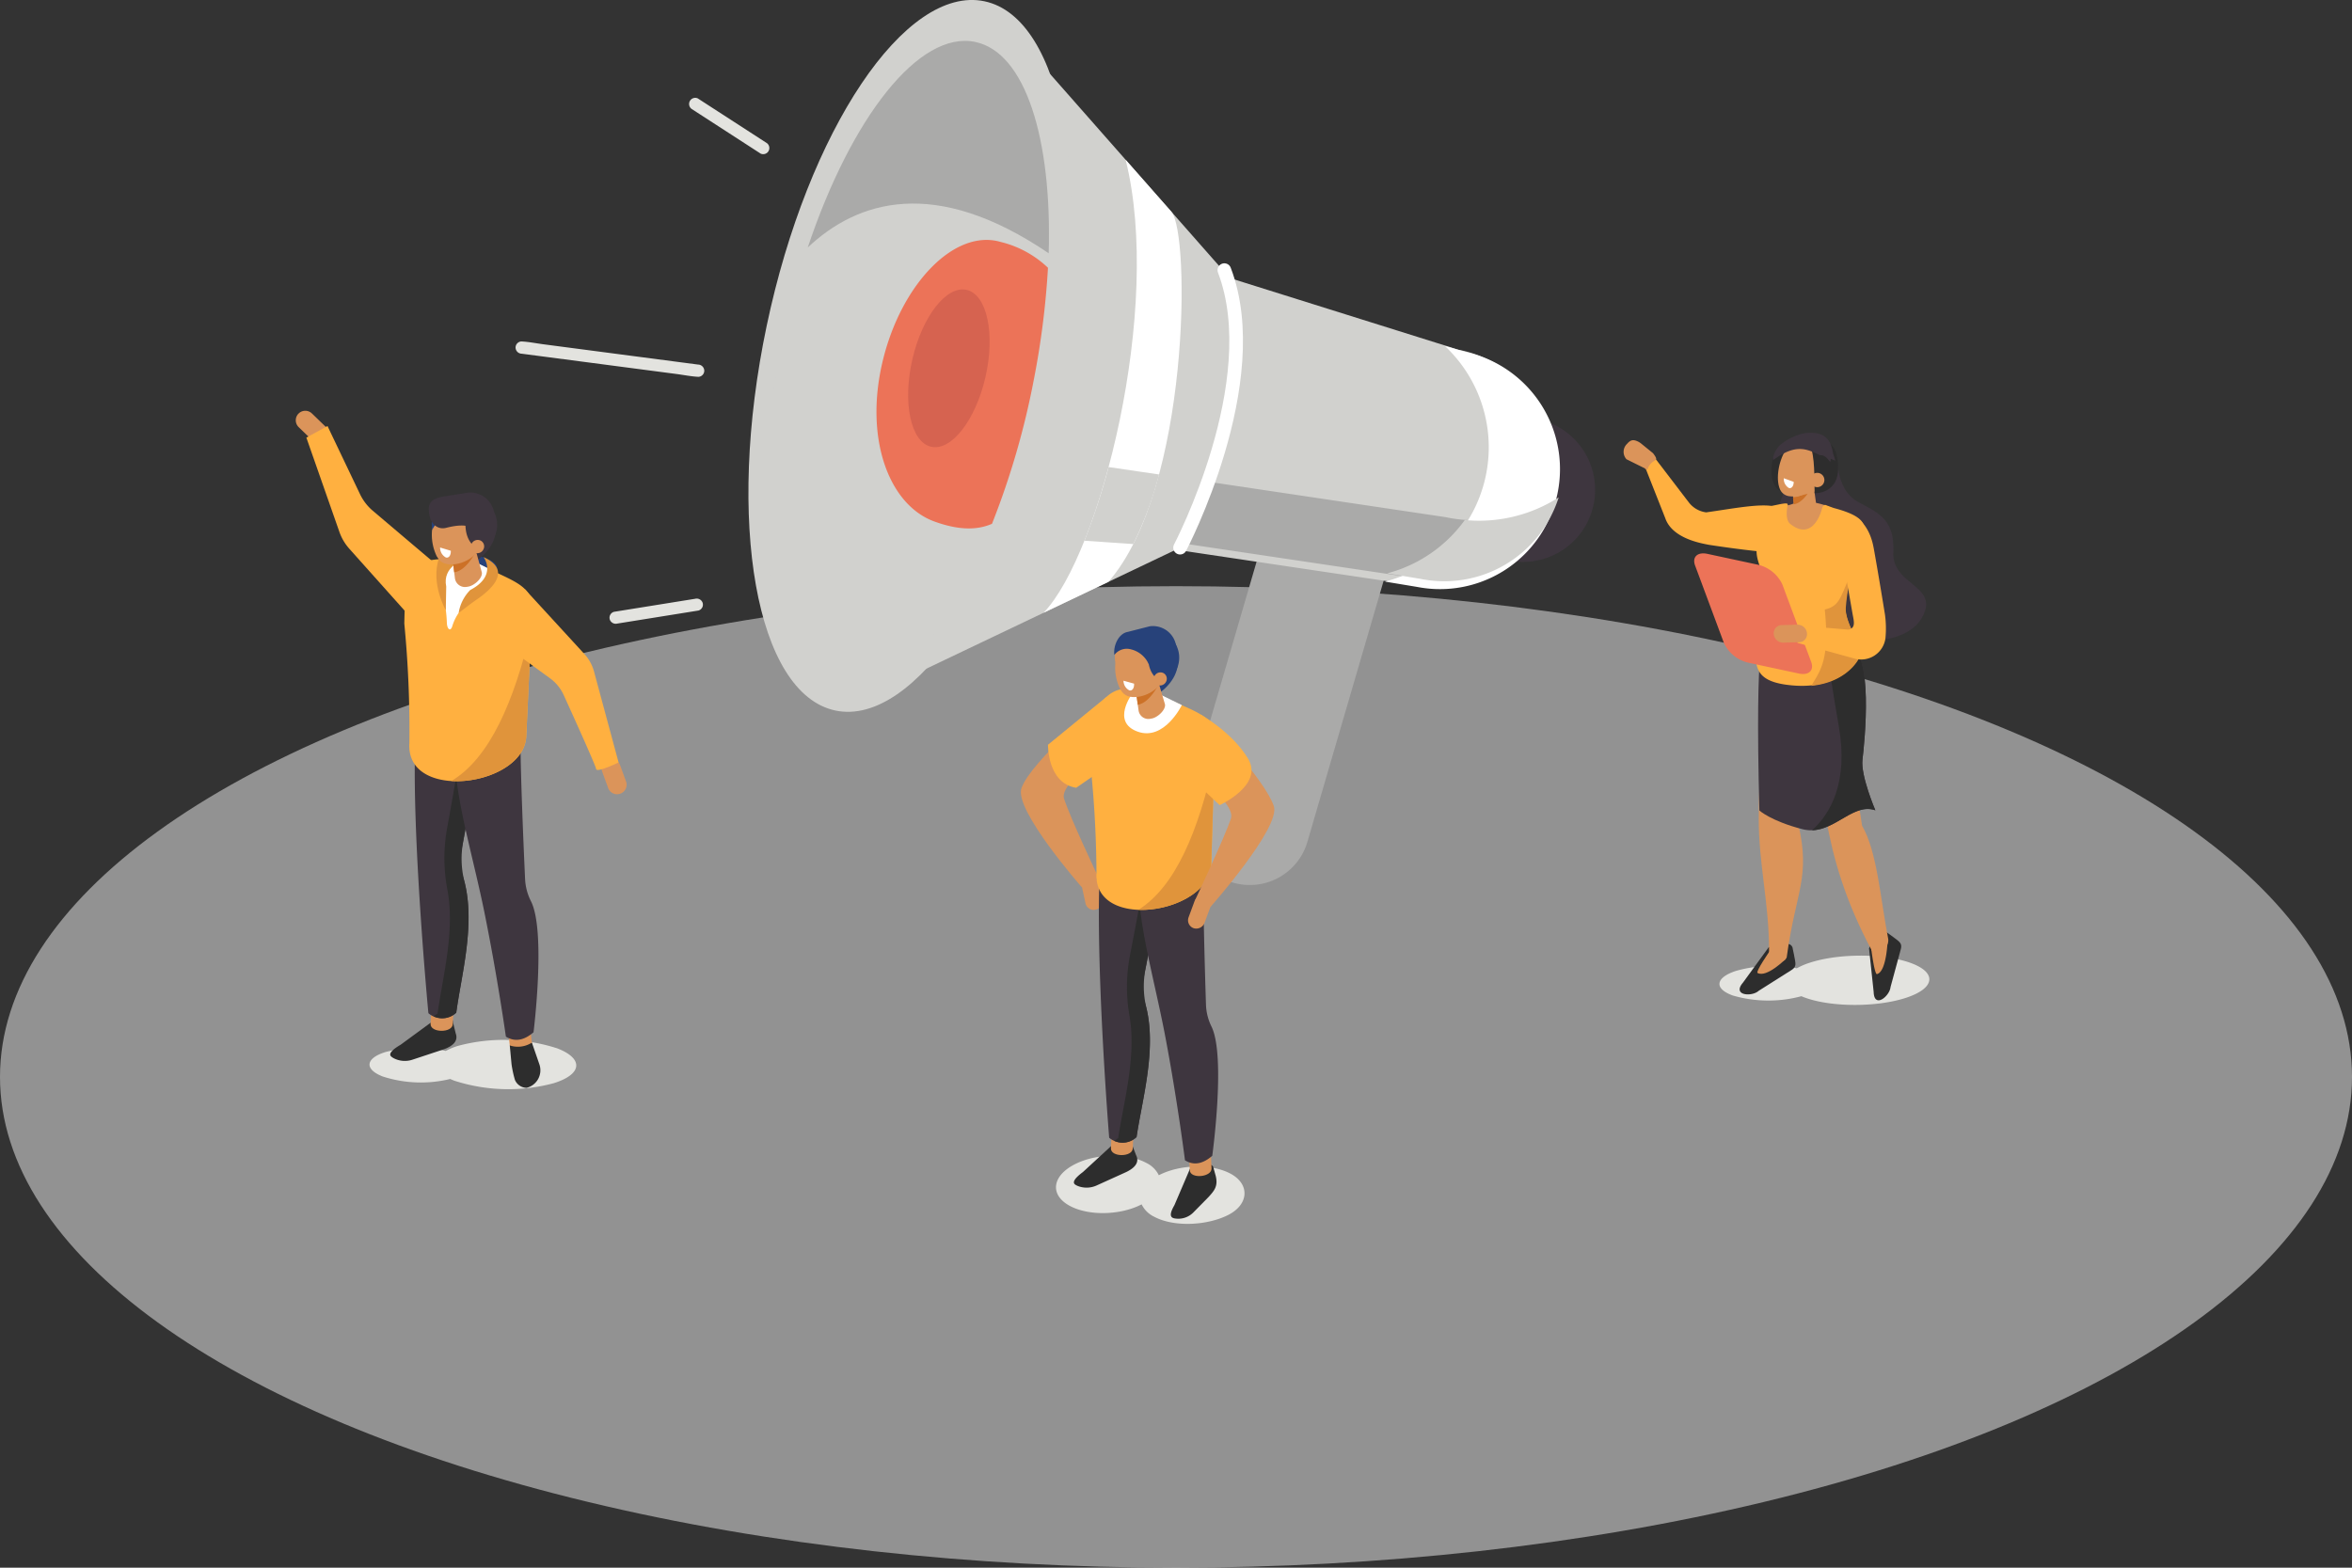 <svg xmlns="http://www.w3.org/2000/svg" xmlns:xlink="http://www.w3.org/1999/xlink" width="345" height="230" viewBox="0 0 345 230"><rect x="0" y="0" width="345" height="230" fill="#333333" stroke="none"/><defs><clipPath id="a"><rect width="239.612" height="179.556" fill="none"/></clipPath></defs><g transform="translate(-761 -1401)"><ellipse cx="172.5" cy="72" rx="172.5" ry="72" transform="translate(761 1487)" fill="#e7e7e7" opacity="0.53"/><g transform="translate(804.387 1401)"><g clip-path="url(#a)"><path d="M592.619,204.485l-1.952-.554a12.25,12.25,0,0,1-5.276,20.789l2.875.477a10.582,10.582,0,0,0,4.353-20.712" transform="translate(-410.435 -142.982)" fill="#3e363f"/><path d="M441.672,297.962l1.028.3a8.8,8.8,0,0,0,10.914-5.982l11.677-40a8.8,8.8,0,0,0-5.982-10.914l-1.028-.3a8.8,8.8,0,0,0-10.914,5.982l-11.677,40a8.8,8.8,0,0,0,5.982,10.914" transform="translate(-305.227 -168.77)" fill="#aaaaa9"/><path d="M407.353,169.321l41.49,6.187a17.6,17.6,0,1,0,7.237-34.441L414.5,128.025c-.881-.185-8.024,41.111-7.143,41.3" transform="translate(-285.554 -89.761)" fill="#d1d1ce"/><path d="M457.749,239.561l-40.867-6.094a16.847,16.847,0,0,1-4.543,8.922l41.188,6.142a17.6,17.6,0,0,0,20.4-11.927,21.677,21.677,0,0,1-16.178,2.958" transform="translate(-289.103 -163.691)" fill="#aaaaa9"/><path d="M546.61,170.761l-3.245-.921a20.37,20.37,0,0,1-8.774,34.569l4.781.793a17.6,17.6,0,0,0,7.238-34.441" transform="translate(-374.817 -119.08)" fill="#fff"/><path d="M286.507,3.512l34.569,39.266c2.221,10.807-.421,29.215-7.289,39.561l-48.729,23.242a1.684,1.684,0,0,1-2.477-1.811l20.93-99.6a1.683,1.683,0,0,1,3-.661" transform="translate(-184.077 -1.987)" fill="#d1d1ce"/><path d="M224.829,47.8c-6.038,28.734-1.527,54,10.076,56.443s25.9-18.878,31.943-47.612,1.527-54-10.076-56.443-25.9,18.879-31.943,47.613" transform="translate(-155.756 0)" fill="#d1d1ce"/><path d="M232.781,64.141c-5.542,26.374-1.859,49.472,8.226,51.591s22.754-17.543,28.3-43.916,1.859-49.472-8.226-51.591-22.755,17.543-28.3,43.916" transform="translate(-161.401 -14.071)" fill="#d1d1ce"/><path d="M310.154,121.861a15.262,15.262,0,0,0-6.935-3.787c-6.786-1.992-14.635,6.22-17.326,17.544s.931,21.034,7.582,23.463c3.576,1.306,6.314,1.294,8.469.341a117,117,0,0,0,6.138-21.163,121.838,121.838,0,0,0,2.071-16.4" transform="translate(-199.82 -82.576)" fill="#ec7358"/><path d="M204.258,54.564,194.13,48.008a.9.9,0,0,0-.9,1.548l10.128,6.556a.9.9,0,0,0,.9-1.548" transform="translate(-135.166 -33.573)" fill="#e3e3df"/><path d="M134.656,170.992l-2.574-.338-6.182-.811-7.478-.981-6.464-.848c-1.035-.136-2.092-.351-3.135-.411-.016,0-.031,0-.047-.006a.9.9,0,0,0-.9.9.92.92,0,0,0,.9.9l2.574.337,6.182.811,7.479.981,6.464.848c1.035.136,2.091.351,3.134.411.016,0,.031,0,.047.006a.9.9,0,0,0,.9-.9.92.92,0,0,0-.9-.9" transform="translate(-75.638 -117.504)" fill="#e3e3df"/><path d="M166.553,293.894l-11.912,1.913a.9.9,0,0,0-.626,1.1.918.918,0,0,0,1.1.626l11.912-1.913a.9.9,0,0,0,.626-1.1.918.918,0,0,0-1.1-.626" transform="translate(-107.964 -206.046)" fill="#e3e3df"/><path d="M726.72,470.164c-3.935-1.409-10.571-1.4-14.823.013a9.953,9.953,0,0,0-1.823.793,19.247,19.247,0,0,0-8.982.4c-2.987.995-3.168,2.6-.4,3.594a18.684,18.684,0,0,0,10.054.1c.183.078.375.155.581.229,3.935,1.409,10.571,1.4,14.823-.013s4.508-3.706.574-5.115" transform="translate(-489.899 -328.908)" fill="#e3e3df"/><path d="M709.112,469l3.774-5.19a5.032,5.032,0,0,1,2.789-.522.793.793,0,0,1,.759.747l.17.8c.244,1.35.447,1.784-.364,2.3l-4.817,3.05c-.97.886-3.918.719-2.312-1.186" transform="translate(-496.85 -324.813)" fill="#2d2d2d"/><path d="M719.168,466.653s-2.147,3.084-1.824,3.265c1.336.749,4.109-2.036,4.109-2.036s-1.748-1.419-2.285-1.229" transform="translate(-502.928 -327.172)" fill="#db945a"/><path d="M722.111,377.194c-.644,1.22-2.476.444-2.581-.838.015-7.181-1.523-12.819-1.513-19.532.012-7.537.564-7.667.6-19.22l7.007,1.109c-1.288,8.309-1.826,18.8-1.826,18.8,1.861,8.052-.343,9.777-1.685,19.678" transform="translate(-503.423 -236.703)" fill="#db945a"/><path d="M772.816,466.148l-.68-6.386a5.149,5.149,0,0,1,1.691-2.292.771.771,0,0,1,1.049.027l.657.472c1.072.821,1.508,1,1.256,1.932l-1.5,5.532c-.121,1.313-2.386,3.21-2.474.715" transform="translate(-541.367 -320.611)" fill="#2d2d2d"/><path d="M773.25,462.357s.475,3.729.83,3.641c1.472-.366,1.576-5.191,1.576-5.191a9.552,9.552,0,0,0-2.405,1.551" transform="translate(-542.148 -323.085)" fill="#db945a"/><path d="M753.612,371.473c.164,1.355-1.583,2.674-2.4,1.729-7.916-14.84-6.953-24.761-9.52-38.218l5.239-1.641c.953,9.139,2.84,21.521,2.84,21.521,2.194,3.7,2.694,10.711,3.837,16.608" transform="translate(-520.025 -233.717)" fill="#db945a"/><path d="M718.661,311.069s-1.49-.577-.783,25.941c0,0,1.679,1.537,6.3,2.739,4.355,1.133,7.185-4,10.709-2.778,0,0-2.178-5.071-1.887-7.444s1.748-16.247-2.153-16.7-12.186-1.76-12.186-1.76" transform="translate(-503.192 -218.099)" fill="#3e363f"/><path d="M753.458,340.141s-2.178-5.071-1.887-7.444,1.748-16.247-2.153-16.7c-.89-.1-2.01-.251-3.206-.418.272,2.309.818,6.094,1.893,12.283,1.432,8.251-1.273,12.8-3.931,15.215,3.58-.111,6.159-4.019,9.284-2.937" transform="translate(-521.762 -221.262)" fill="#2d2d2d"/><path d="M730.708,213.009l5.421,4.647s.048,3.766,2.977,5.357,5.335,2.51,5.126,7.385,6.925,4.821,4.184,9.583-12.753,3.975-15.424.523-6.844-14.071-5.472-17.169a92.938,92.938,0,0,0,3.189-10.327" transform="translate(-509.896 -149.347)" fill="#3e363f"/><path d="M680.764,238.415a2.265,2.265,0,0,0,2.641-2.7l-2.425-4c-1.923-.663-6.4.245-10.277.781a3.818,3.818,0,0,1-2.54-1.453l-5.081-6.652-1.548.932,3.163,8.013c1.055,3.1,5.575,3.735,6.32,3.908,0,0,6.051.952,9.747,1.172" transform="translate(-463.821 -157.326)" fill="#ffb040"/><path d="M652.19,216.623h0a1.616,1.616,0,0,0-.083,2.258l2.671,1.325c.592.5.225.094.864-.645s1.281-.351.364-1.564L654.3,216.61a2.568,2.568,0,0,0-.739-.43c-.5-.182-.869-.138-1.37.443" transform="translate(-456.917 -151.503)" fill="#db945a"/><path d="M721.249,253.178s-.17-6.219,3.237-6.235c.475,0,1.256-.468,1.8-.459a8.856,8.856,0,0,1,4.531.8c.787.274,1.35,2.5,1.252,3.349l1.34,2.482Z" transform="translate(-505.688 -172.817)" fill="#db945a"/><path d="M719.971,247.264c.554-.1,1.281-.259,1.217.066-.284,1.43-.138,2.4.363,2.8,3.024,2.44,4.417-1.1,4.695-2.346.047-.213.319-.528.532-.4l1.135.412c6.119,1.624,4.71,3.33,3.332,6.623,0,0-1.617,5.77-1.6,8.116.015,2.029,1.946,5.093,2.315,5.73.479.825-2.045,6.19-9.889,5.584-6.178-.478-5.573-3.039-5.567-6.4,0-2.112,1.083-7.787.99-9.457s-1.418-2.876-.625-5.594a32.527,32.527,0,0,1,1.875-4.881Z" transform="translate(-502.348 -173.275)" fill="#ffb040"/><path d="M736.11,238.29l-.2.03a1.151,1.151,0,0,1-1.342-1.019l-.363-3.738a1.313,1.313,0,0,1,1.108-1.392l.2-.03c.674-.1,1.688.154,1.752.817l.551,3.961c.065.663-1.032,1.269-1.706,1.372" transform="translate(-514.769 -162.745)" fill="#db945a"/><path d="M734.8,240.568a3.594,3.594,0,0,0,2.758-1.493s-1.16,2.34-2.644,2.536Z" transform="translate(-515.188 -167.622)" fill="#cc7127"/><path d="M724.429,219.817s-1,3.913,1.219,4.923S729,217.7,729,217.7Z" transform="translate(-507.76 -152.634)" fill="#2d2d2d"/><path d="M733.567,216.56a1.529,1.529,0,0,0-2.264-.827c-.786-.429-1.808-.02-2.634,1.2-1.149,1.7-1.64,4.517-.9,6.043a1.714,1.714,0,0,0,1.471.931,4.169,4.169,0,0,0,1.589-.128c1.871-.505,1.882-.233,2.647-1.363,1.149-1.7.829-4.328.087-5.854" transform="translate(-510.015 -151.093)" fill="#db945a"/><path d="M743.941,218.425c.548,1.8.388,5.835.451,6.376,0,0,3.677.112,3.44-4.061-.294-5.2-3.387-2.765-3.387-2.765Z" transform="translate(-521.599 -152.43)" fill="#2d2d2d"/><path d="M731.885,215.728c-1.951-.947-3.566-1.7-6.824.714-.206-.454.488-1.892,1.165-2.33a8.212,8.212,0,0,1,3.622-1.643l.359-.018c2.166-.106,3.255.789,3.589,2.888.03.184.346,1.038.349,1.192l-.675-.273c.023,1.23-.34-.624-1.585-.53" transform="translate(-508.335 -148.95)" fill="#3e363f"/><path d="M731.038,236.191h0a1.545,1.545,0,0,1-.727-1.417l1.453.526c0,.637-.325,1.036-.727.891" transform="translate(-512.043 -164.607)" fill="#fff"/><path d="M745.3,233.169a1.05,1.05,0,1,1-1.05-1.05,1.05,1.05,0,0,1,1.05,1.05" transform="translate(-521.081 -162.745)" fill="#db945a"/><path d="M751.151,291.443c-.369-.636-2.3-3.7-2.315-5.73a29.6,29.6,0,0,1,.952-5.608c-1.751,3.839-1.731,5.167-4.027,5.711.749,7.329-.63,8.935-1.983,11.194,5.871-.564,7.8-4.838,7.373-5.567" transform="translate(-521.485 -196.39)" fill="#e0943b"/><path d="M694.207,287.674l7.475,1.605c1.461.314,2.274-.459,1.806-1.717l-4.233-11.378a5.272,5.272,0,0,0-3.508-2.858l-7.475-1.605c-1.461-.314-2.274.459-1.806,1.717l4.233,11.378a5.271,5.271,0,0,0,3.508,2.858" transform="translate(-481.208 -190.462)" fill="#ec7358"/><path d="M746.887,258.686c-.588-3.239-2.358-4.3-2.358-4.3l-1.682,8.563.953,5.446c.178,1.018.547,2.13-.622,2.337l-8-.672.553,2.615,8.37,2.307a3.588,3.588,0,0,0,4.525-2.971,14.945,14.945,0,0,0-.07-3.507s-1-6.176-1.665-9.819" transform="translate(-515.452 -178.359)" fill="#ffb040"/><path d="M725.365,308.033h0a1.373,1.373,0,0,0,1.359,1.255l2.382-.061a1.178,1.178,0,0,0,1.131-1.316,1.372,1.372,0,0,0-1.359-1.254l-2.382.06a1.179,1.179,0,0,0-1.131,1.316" transform="translate(-508.571 -215.005)" fill="#db945a"/><path d="M312.1,153.857c-1.172,6.391-4.623,11.479-7.708,11.364s-4.637-5.389-3.465-11.78,4.623-11.479,7.708-11.364,4.637,5.389,3.465,11.78" transform="translate(-210.714 -99.613)" fill="#d66350"/><path d="M434,173.321s12.764-24.282,6.495-40.721" transform="translate(-304.29 -92.97)" fill="none" stroke="#fff" stroke-linecap="round" stroke-linejoin="round" stroke-width="2"/><path d="M275.847,20.225c-8.233-1.73-18.187,11.056-24.581,30.157,7.28-6.857,18.628-10.509,35.342.845.5-16.872-3.441-29.464-10.761-31" transform="translate(-176.17 -14.071)" fill="#aaaaa9"/><path d="M367.027,144.884c8.308-8.688,17.485-44.673,12.03-66.459l6.711,7.623c2.8,3.175,2.7,40.634-9.231,54.3Z" transform="translate(-257.333 -54.986)" fill="#fff"/><path d="M547.039,247.477A20.451,20.451,0,0,1,535.65,255.3l4.595.762.161.024a17.6,17.6,0,0,0,20.4-11.927,21.682,21.682,0,0,1-13.767,3.322" transform="translate(-375.56 -171.184)" fill="#d1d1ce"/><path d="M.39,202.077h0a1.4,1.4,0,0,1,1.976-.034L4.287,203.9a1.4,1.4,0,1,1-1.942,2.008L.424,204.051a1.4,1.4,0,0,1-.034-1.975" transform="translate(0 -141.384)" fill="#db945a"/><path d="M150.976,372.514h0a1.4,1.4,0,0,1,1.792.833l.916,2.51a1.4,1.4,0,0,1-2.624.958l-.916-2.51a1.4,1.4,0,0,1,.832-1.791" transform="translate(-105.211 -261.121)" fill="#db945a"/><path d="M63.772,511.728a25.719,25.719,0,0,0-14.6-.379,9.47,9.47,0,0,0-1.8.745,18.642,18.642,0,0,0-8.85.162c-2.944.916-3.121,2.52-.4,3.584a18.183,18.183,0,0,0,9.906.366c.18.083.369.165.572.244a25.719,25.719,0,0,0,14.6.379c4.189-1.3,4.442-3.587.566-5.1" transform="translate(-25.375 -357.907)" fill="#e3e3df"/><path d="M75.818,272.19s2.548.492,2.607,1.784a14.162,14.162,0,0,1-.132,2.5l-8.538-1.082.711-3.564Z" transform="translate(-48.907 -190.589)" fill="#27427a"/><path d="M47.9,504.226l4.66-3.421a4.219,4.219,0,0,1,2.514-.1c.435.108.513-.221.479.187l.421,1.706c.406,1.136-.5,1.871-1.818,2.328l-4.471,1.48a3.553,3.553,0,0,1-2.912-.246l-.192-.135c-.676-.477.331-1.216,1.319-1.8" transform="translate(-32.508 -350.958)" fill="#2d2d2d"/><path d="M69.412,492.413c-.064,1.34-3.319,1.3-3.256-.04l.207-4.354,3.256.04Z" transform="translate(-46.384 -342.164)" fill="#db945a"/><path d="M64.476,393.507a3.048,3.048,0,0,1-4.088.074s-2.533-26.756-1.9-40.583l10.226-3.656c-1.209,8.515-3.873,22.528-3.873,22.528,3.037,6.829.436,15.563-.367,21.637" transform="translate(-40.937 -244.934)" fill="#3e363f"/><path d="M75.161,349.342l-2.868,1.025c-.742,5.046-1.908,11.651-2.742,16.228a24.681,24.681,0,0,0,.083,8.948c1.137,6.115-.781,13.023-1.45,18.085a4.548,4.548,0,0,1-.6.406,3,3,0,0,0,3.341-.528c.713-5.4,2.848-12.9,1.181-19.3a13.6,13.6,0,0,1-.152-5.888c.869-4.718,2.382-13.141,3.211-18.98" transform="translate(-47.382 -244.934)" fill="#2d2d2d"/><path d="M107.179,502.092c.15,1.325-3.089,1.8-3.239.479l-.487-4.307,3.239-.479Z" transform="translate(-72.534 -349.012)" fill="#db945a"/><path d="M89.943,403.432c-1.385,1.2-2.739,1.458-4.057.644,0,0-1.245-8.868-3.161-18.287-1.483-7.29-3.647-14.583-4.182-20.414l9.477-5.972c-.036,5.206.457,16.64.681,21.544a8.023,8.023,0,0,0,.864,3.263c2.23,4.4.378,19.222.378,19.222" transform="translate(-55.068 -251.988)" fill="#3e363f"/><path d="M54,301.335a162.065,162.065,0,0,0-.744-17.523c.177-8.206.319-9.751,8.45-9.469l2.118.538c6.15,3.277,9.314,3.065,8.059,9.684l-.734,15.684C70.985,307.7,53.412,310.1,54,301.335" transform="translate(-37.337 -192.328)" fill="#ffb040"/><path d="M88.069,308.616,87.335,324.3c-.094,4.346-6.109,6.974-10.991,6.671,5.6-3.352,9.193-11.576,11.725-22.355" transform="translate(-53.527 -216.38)" fill="#e0943b"/><path d="M79.147,272.779s.271,2.243-3.047,4.138a7.024,7.024,0,0,0-3.053,3.98c-.266.795-.717.4-.779-.434a20.65,20.65,0,0,0-.62-4.418,12.382,12.382,0,0,1,.73-6.495c.142-.029,6.768,3.229,6.768,3.229" transform="translate(-50.103 -188.99)" fill="#fff"/><path d="M72.984,270.509s-3.155.988-2.549,3.934l-.061,3.487s-2.268-3.958-1-7.654,3.613.233,3.613.233" transform="translate(-48.369 -188.387)" fill="#e0943b"/><path d="M78.031,258.5a4.049,4.049,0,0,0,.891,1.09c.354.184,5.443-2.037,5.107-6.179-.213-2.623-5.2-1.977-5.2-1.977Z" transform="translate(-54.71 -176.239)" fill="#3e363f"/><path d="M78.691,269.652l-.249.039a1.485,1.485,0,0,1-1.715-1.288l-.572-4.735A1.615,1.615,0,0,1,77.5,261.9l.249-.039a1.485,1.485,0,0,1,1.715,1.288l1.22,4.445c.1.84-1.152,1.924-1.994,2.056" transform="translate(-53.387 -183.586)" fill="#db945a"/><path d="M77.215,272.143a4.375,4.375,0,0,0,3.432-1.857s-1.416,2.951-3.272,3.181Z" transform="translate(-54.138 -189.505)" fill="#cc7127"/><path d="M83.586,273.473s2.093,2.71-1.965,4.837a6.148,6.148,0,0,0-1.687,3.369s1.372-1.063,2.166-1.641,6.7-4.191,1.486-6.565" transform="translate(-56.044 -191.74)" fill="#e0943b"/><path d="M71.222,253.058c-1.071,1.981-2.748,2.272-3.746.649a7.263,7.263,0,0,1,.133-6.526c1.071-1.981,2.748-2.271,3.746-.649a7.263,7.263,0,0,1-.132,6.526" transform="translate(-46.81 -172.115)" fill="#db945a"/><path d="M75.1,252.335c-1.071,1.981-4.8,2.906-5.8,1.283s.393-5.143,1.464-7.124,2.748-2.272,3.746-.649,1.659,4.508.588,6.49" transform="translate(-48.347 -171.634)" fill="#db945a"/><path d="M78.765,245.972s-1,4.029,2.09,5.255a4.081,4.081,0,0,0,1.754-5.932c-1.886-3.685-5.985-1.42-5.985-1.42Z" transform="translate(-53.723 -170.505)" fill="#3e363f"/><path d="M66.785,252.2a4.092,4.092,0,0,1,2.866-2.237L68.118,248.8s-1.752.226-1.333,3.4" transform="translate(-46.78 -174.44)" fill="#27427a"/><path d="M72.169,247.511c-.578-1.022-2.083-1.157-4.323-.59a1.9,1.9,0,0,1-1.029,0c-1.546-.484-1.525-2.493-1.525-2.493-.169-1.36.782-1.875,2.146-2.092l3.551-.566a3.54,3.54,0,0,1,3.85,2.819l.061.227c.169,1.36-1.368,2.473-2.731,2.69" transform="translate(-45.764 -169.488)" fill="#3e363f"/><path d="M87.748,266.454a1,1,0,0,1-1.326.43.956.956,0,0,1-.382-1.314,1,1,0,0,1,1.325-.43.956.956,0,0,1,.382,1.314" transform="translate(-60.24 -185.823)" fill="#db945a"/><path d="M105.027,512.221l.256,2.743a16.138,16.138,0,0,0,.5,2.314,1.9,1.9,0,0,0,1.708,1.165,2.651,2.651,0,0,0,1.905-3.37c-.542-1.589-1.129-3.264-1.129-3.264a3.773,3.773,0,0,1-3.245.411" transform="translate(-73.638 -358.844)" fill="#2d2d2d"/><path d="M71.669,270.227h0a1.626,1.626,0,0,1-.842-1.46l1.569.475c.032.675-.293,1.116-.727.985" transform="translate(-49.659 -188.44)" fill="#fff"/><path d="M23.589,228.892l-8.642-7.324a7.334,7.334,0,0,1-1.879-2.44L8.3,209.135l-3.1,1.7,4.848,13.842a7.338,7.338,0,0,0,1.452,2.461L21.63,238.479Z" transform="translate(-3.648 -146.631)" fill="#ffb040"/><path d="M103.907,289.257l8.717,9.5a6.2,6.2,0,0,1,1.419,2.577l3.6,13.337s-3.23,1.56-3.293.957c-.05-.47-3.314-7.681-4.76-10.858a6.2,6.2,0,0,0-1.991-2.441l-7.342-5.353Z" transform="translate(-70.295 -202.807)" fill="#ffb040"/><path d="M387.846,435.284h0a1.222,1.222,0,0,1-1.5-.91l-.5-2.322a1.308,1.308,0,0,1,.98-1.518h0a1.222,1.222,0,0,1,1.5.91l.5,2.322a1.308,1.308,0,0,1-.98,1.518" transform="translate(-270.506 -301.834)" fill="#db945a"/><path d="M372.289,349.2s-10.972,6.568-10.106,9.343,5.051,11.586,5.051,11.586l-2.4,1.482s-10.04-11.414-8.891-14.592c1.438-3.979,11.895-12.727,11.895-12.727Z" transform="translate(-249.497 -241.395)" fill="#db945a"/><path d="M398.707,569.957c-2.788-1.491-7.424-1.374-10.518.233a3.9,3.9,0,0,0-1.852-1.82c-2.872-1.536-7.7-1.365-10.791.38s-3.264,4.406-.393,5.942c2.788,1.491,7.424,1.374,10.518-.232a3.9,3.9,0,0,0,1.852,1.82c2.871,1.536,7.7,1.307,10.8-.241s3.258-4.545.386-6.081" transform="translate(-261.598 -397.765)" fill="#e3e3df"/><path d="M383.229,565.23l4.184-3.856a4.181,4.181,0,0,1,2.473-.36c.443.062.479-.27.5.136l.628,1.64c.542,1.08-.264,1.9-1.509,2.485l-4.238,1.921a3.55,3.55,0,0,1-2.91.057l-.206-.114c-.727-.4.176-1.234,1.081-1.909" transform="translate(-267.749 -393.295)" fill="#2d2d2d"/><path d="M403.278,553.671c-.061,1.317-3.261,1.3-3.2-.015l.2-4.28,3.2.015Z" transform="translate(-280.506 -385.184)" fill="#db945a"/><path d="M430,577.269l2.15-5.025c.246-.846,1.094-.923,2-1.075.406-.068,1.37.073,1.539.469l.372,1.34c.362,1.489-.19,2.14-1.042,3.081l-2.245,2.282a3.105,3.105,0,0,1-2.824.851c-.78-.184-.476-.994.049-1.924" transform="translate(-301.121 -400.452)" fill="#2d2d2d"/><path d="M441.475,563.483c.063,1.315-3.128,1.6-3.191.285l-.2-4.275,3.191-.285Z" transform="translate(-307.15 -392.077)" fill="#db945a"/><path d="M399.681,455.852a2.991,2.991,0,0,1-4.019.1s-2.135-26.385-1.328-40.036l10.1-3.683c-1.3,8.412-4.106,22.26-4.106,22.26,2.9,6.717.222,15.355-.647,21.355" transform="translate(-276.351 -289.031)" fill="#3e363f"/><path d="M409.685,412.237l-2.832,1.033c-.8,4.985-2.03,11.513-2.91,16.035a24.443,24.443,0,0,0-.037,8.83c1.036,6.026-.941,12.858-1.665,17.858a4.651,4.651,0,0,1-.6.405,2.964,2.964,0,0,0,3.291-.546c.773-5.333,2.971-12.751,1.416-19.052a13.454,13.454,0,0,1-.071-5.809c.917-4.663,2.516-12.986,3.408-18.754" transform="translate(-281.603 -289.031)" fill="#2d2d2d"/><path d="M424.7,465.473c-1.378,1.194-2.712,1.459-4,.665,0,0-1.106-8.742-2.865-18.023C416.48,440.932,414.449,433.751,414,428l9.394-5.963c-.1,5.138.228,16.418.384,21.256a7.826,7.826,0,0,0,.806,3.214c2.134,4.329.117,18.966.117,18.966" transform="translate(-290.268 -295.903)" fill="#3e363f"/><path d="M390.586,365.114a158.887,158.887,0,0,0-1.018-17.195c.041-8.064,3.095-11.159,8.153-9.489l2.091.481c6.1,3.081,9.207,2.8,8.081,9.331l-.466,15.421c-.037,7.323-17.274,10.074-16.841,1.451" transform="translate(-273.138 -236.976)" fill="#ffb040"/><path d="M424.694,372.288l-.466,15.421c-.022,4.27-5.892,6.986-10.7,6.8,5.455-3.418,8.849-11.575,11.163-22.219" transform="translate(-289.939 -261.022)" fill="#e0943b"/><path d="M438.732,444.438h0a1.3,1.3,0,0,0,1.615-.8l.847-2.3a1.232,1.232,0,0,0-.727-1.605,1.3,1.3,0,0,0-1.615.8l-.847,2.3a1.232,1.232,0,0,0,.727,1.605" transform="translate(-307.042 -308.263)" fill="#db945a"/><path d="M427.2,358.358s10.446,6.7,9.49,9.522-5.247,11.931-5.247,11.931l2.232,1.034s10.358-11.684,9.31-14.806c-1.312-3.909-9.65-12.65-9.65-12.65Z" transform="translate(-299.522 -247.771)" fill="#db945a"/><path d="M407.779,339.176s-3.2,4.185.735,5.617,6.5-3.888,6.5-3.888l-4.549-2.224Z" transform="translate(-285.045 -237.459)" fill="#fff"/><path d="M413.425,323.787a3.937,3.937,0,0,0,.894,1.05c.351.172,5.318-2.122,4.919-6.183-.252-2.572-5.14-1.825-5.14-1.825Z" transform="translate(-289.864 -222.068)" fill="#27427a"/><path d="M414.046,334.744l-.244.044a1.449,1.449,0,0,1-1.707-1.227l-.639-4.638a1.6,1.6,0,0,1,1.294-1.764l.244-.044a1.45,1.45,0,0,1,1.707,1.227l1.272,4.339c.113.822-1.1,1.915-1.927,2.063" transform="translate(-288.473 -229.332)" fill="#db945a"/><path d="M412.644,337.142a4.332,4.332,0,0,0,3.344-1.9s-1.344,2.93-3.165,3.2Z" transform="translate(-289.317 -235.047)" fill="#cc7127"/><path d="M406.568,318.552c-1.021,1.97-2.665,2.293-3.672.721a7.128,7.128,0,0,1,.024-6.412c1.021-1.97,2.665-2.293,3.673-.721a7.13,7.13,0,0,1-.024,6.413" transform="translate(-281.957 -218.151)" fill="#db945a"/><path d="M410.448,317.705c-1.021,1.97-4.672,2.961-5.679,1.39s.3-5.06,1.323-7.03,2.665-2.293,3.673-.721,1.7,4.391.683,6.361" transform="translate(-283.541 -217.594)" fill="#db945a"/><path d="M413.7,311.438s-.915,3.98,2.14,5.115a4.027,4.027,0,0,0,1.628-5.866c-1.915-3.577-5.907-1.261-5.907-1.261Z" transform="translate(-288.555 -216.431)" fill="#27427a"/><path d="M402.087,317.891a2.423,2.423,0,0,1,1.544-2.2l-.288-1.173s-1.719.261-1.255,3.369" transform="translate(-281.859 -220.521)" fill="#db945a"/><path d="M408.14,312.914c-.585-.99-1.4-.022-1.4-.022a3.832,3.832,0,0,0-2.627-2.2,2.272,2.272,0,0,0-2.423.826c-.188-1.332.6-3.134,1.939-3.378l3.258-.832a3.456,3.456,0,0,1,3.831,2.683l.064.222c.188,1.332-1.3,2.459-2.641,2.7" transform="translate(-281.617 -215.426)" fill="#27427a"/><path d="M422.874,331.444a.986.986,0,0,1-1.3.452.935.935,0,0,1-.4-1.283.986.986,0,0,1,1.3-.452.935.935,0,0,1,.4,1.282" transform="translate(-295.223 -231.42)" fill="#db945a"/><path d="M407.089,335.564h0a1.586,1.586,0,0,1-.852-1.415l1.55.432c.042.663-.27,1.1-.7.984" transform="translate(-284.825 -234.282)" fill="#fff"/><path d="M425.993,356.361l8.2,7.727s6.455-2.927,4.187-6.779-6.931-6.494-6.931-6.494Z" transform="translate(-298.676 -245.966)" fill="#ffb040"/><path d="M377.8,342.007l-8.611,7.046s-.127,5.619,4.133,6.318l3.973-2.749Z" transform="translate(-258.852 -239.791)" fill="#ffb040"/><path d="M394.219,240.57A53,53,0,0,0,398,230.361l-7.4-1.088a96.741,96.741,0,0,1-3.546,10.806Z" transform="translate(-271.372 -160.75)" fill="#d1d1ce"/></g></g></g></svg>